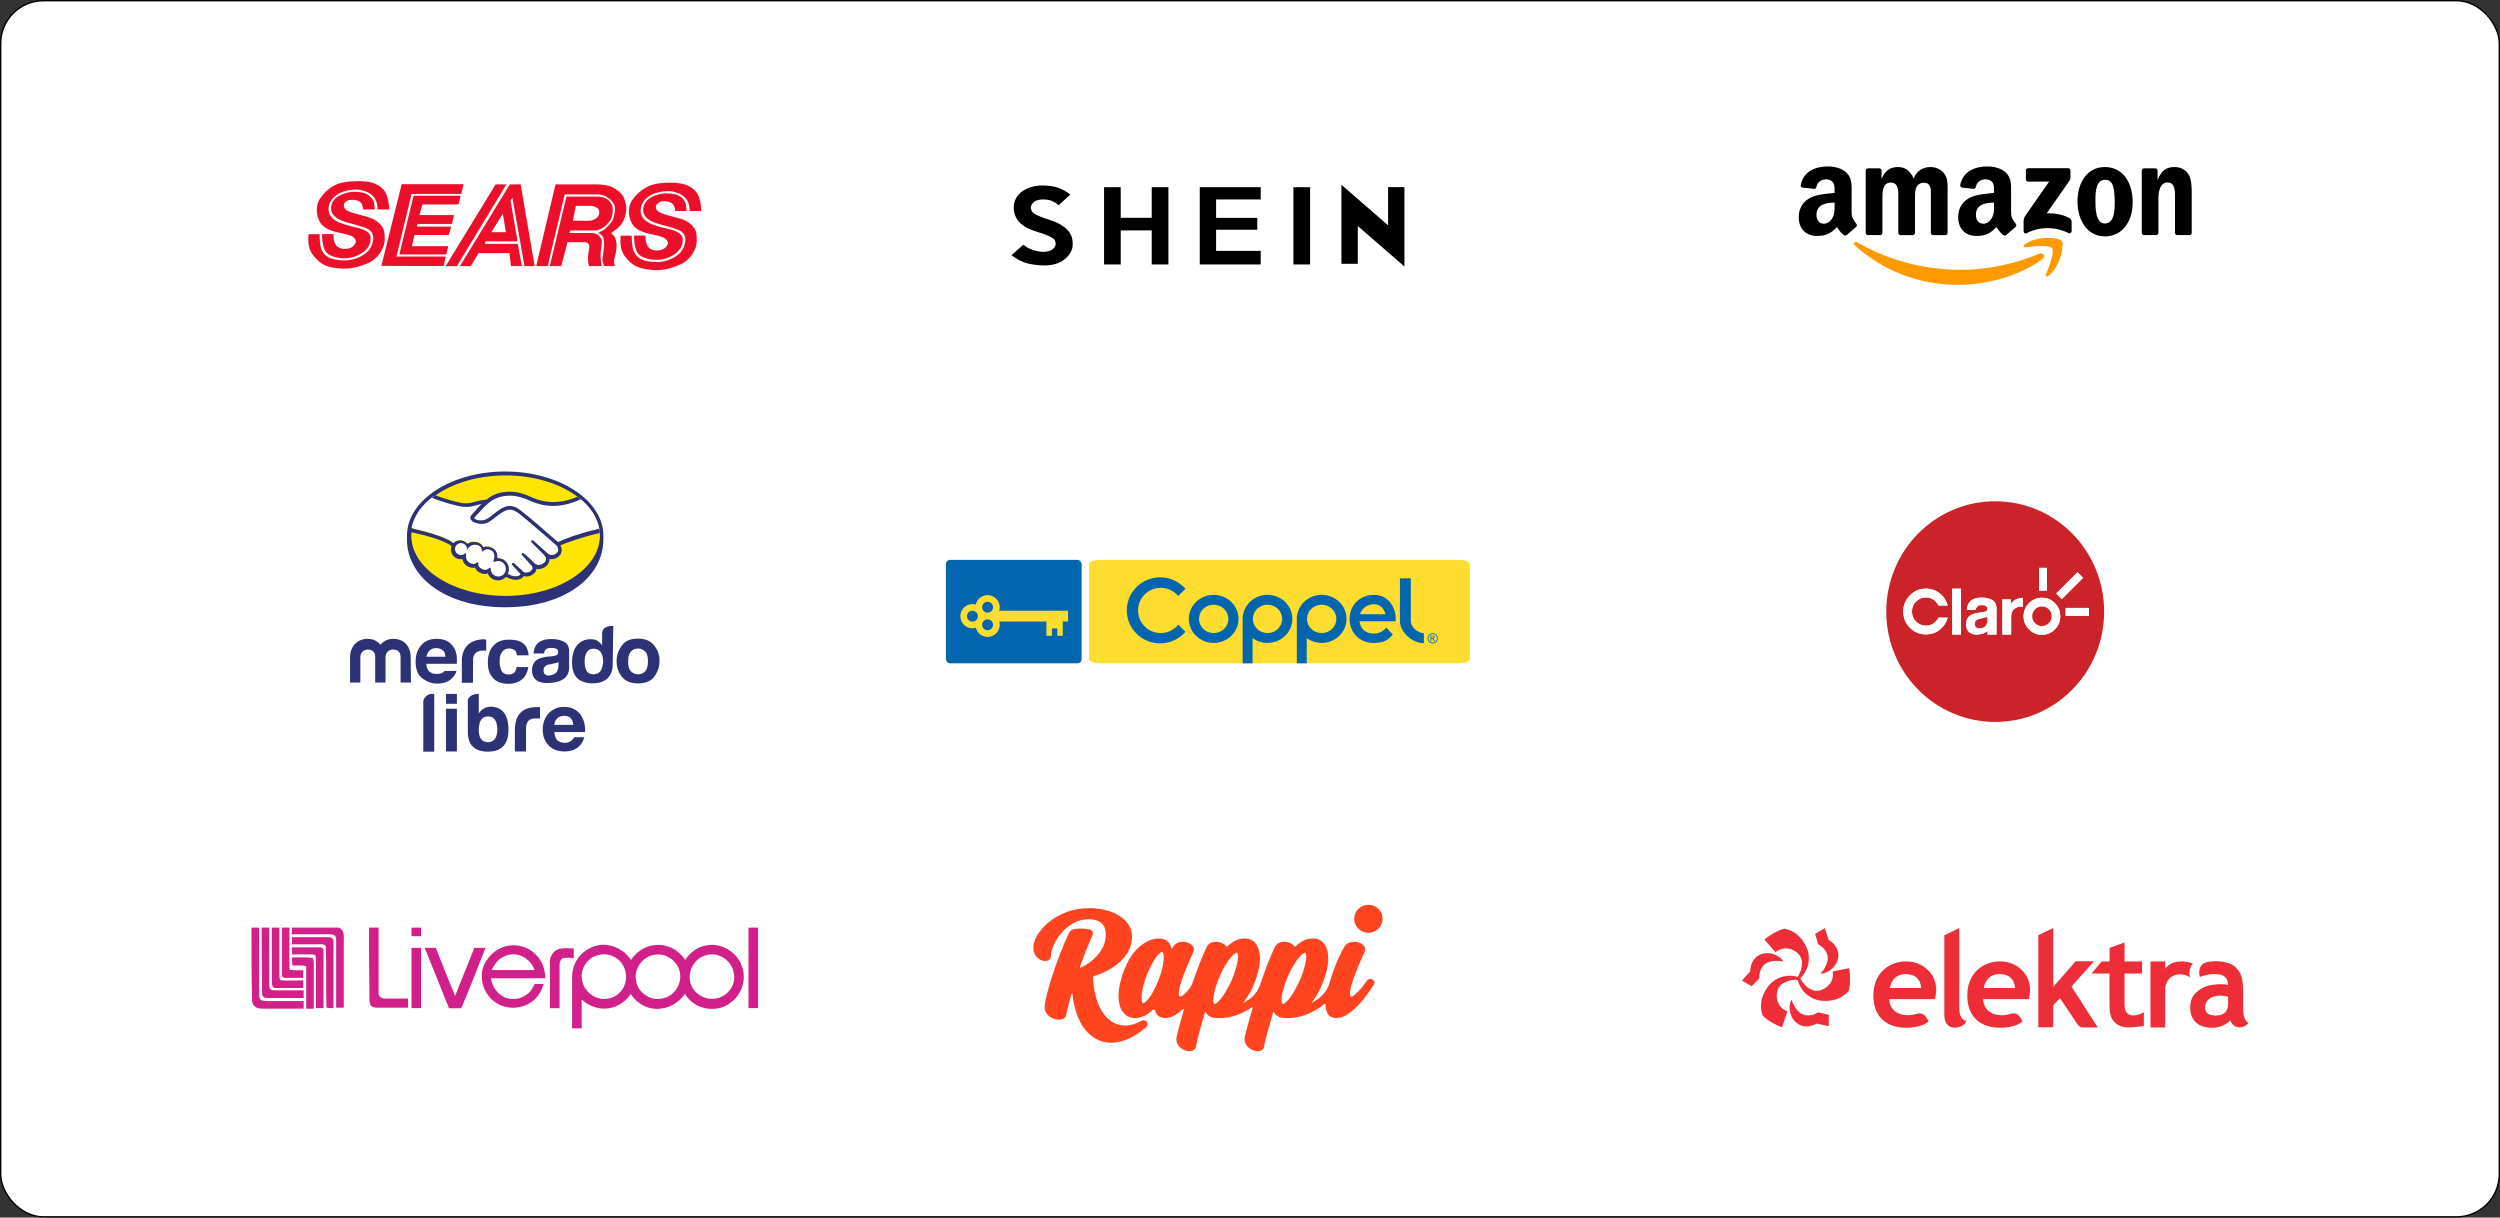 <svg xmlns="http://www.w3.org/2000/svg" id="Layer_2" viewBox="0 0 1520.67 740.6"><rect x="0" y="0" width="1520.67" height="740.6" fill="#333333" stroke="none"/><defs><style>      .cls-1 {        fill: #ed2e38;      }      .cls-1, .cls-2, .cls-3, .cls-4, .cls-5, .cls-6, .cls-7, .cls-8 {        fill-rule: evenodd;      }      .cls-2 {        fill: #ff441f;      }      .cls-3, .cls-9, .cls-10 {        fill: #fff;      }      .cls-4 {        fill: #cc2229;      }      .cls-5 {        fill: #f90;      }      .cls-11 {        fill: #d2208b;      }      .cls-12 {        fill: #ec0f29;      }      .cls-7, .cls-13 {        fill: #0266ae;      }      .cls-14 {        fill: #ffe600;      }      .cls-10 {        stroke: #000;        stroke-miterlimit: 10;        stroke-width: .85px;      }      .cls-15 {        fill: #2d3277;      }      .cls-8 {        fill: #ffdd30;      }    </style></defs><g id="Modelos_de_negocio"><g><rect class="cls-10" x=".42" y=".42" width="1519.82" height="739.76" rx="26.03" ry="26.03"></rect><g><g><g><path class="cls-5" d="M1242.41,157.57c-13.89,10.25-34.03,15.7-51.37,15.7-24.3,0-46.19-8.98-62.75-23.94-1.3-1.17-.14-2.78,1.42-1.87,17.87,10.4,39.96,16.66,62.78,16.66,15.39,0,32.32-3.19,47.89-9.8,2.35-1,4.32,1.55,2.02,3.25Z"></path><path class="cls-5" d="M1248.19,150.97c-1.78-2.27-11.74-1.08-16.22-.54-1.36.16-1.57-1.02-.34-1.88,7.95-5.58,20.98-3.97,22.49-2.1,1.53,1.89-.4,14.95-7.85,21.18-1.15.96-2.24.45-1.73-.82,1.68-4.19,5.43-13.56,3.65-15.84Z"></path></g><g><path class="cls-6" d="M1232.28,109.1v-5.43c0-.83.63-1.38,1.38-1.37h24.32c.78,0,1.4.56,1.4,1.37v4.65c0,.78-.66,1.8-1.83,3.42l-12.6,17.99c4.68-.11,9.62.59,13.87,2.98.96.54,1.21,1.33,1.29,2.12v5.79c0,.8-.87,1.72-1.79,1.24-7.48-3.92-17.42-4.35-25.7.05-.85.45-1.73-.46-1.73-1.26v-5.5c0-.88.02-2.39.91-3.73l14.6-20.94h-12.71c-.78,0-1.4-.55-1.41-1.37Z"></path><path class="cls-6" d="M1143.57,142.99h-7.4c-.7-.05-1.27-.57-1.32-1.25v-37.97c0-.76.64-1.37,1.43-1.37h6.89c.72.03,1.3.58,1.34,1.27v4.96h.14c1.8-4.79,5.18-7.03,9.74-7.03s7.53,2.24,9.6,7.03c1.8-4.79,5.87-7.03,10.22-7.03,3.11,0,6.49,1.28,8.56,4.16,2.35,3.2,1.87,7.83,1.87,11.91v23.96c0,.76-.65,1.37-1.43,1.37h-7.39c-.74-.05-1.33-.64-1.33-1.36v-20.13c0-1.6.14-5.59-.21-7.11-.55-2.56-2.21-3.28-4.35-3.28-1.8,0-3.66,1.2-4.42,3.12-.76,1.92-.69,5.11-.69,7.27v20.13c0,.76-.64,1.37-1.43,1.37h-7.39c-.74-.05-1.33-.64-1.33-1.36v-20.13c0-4.23.68-10.47-4.56-10.47s-5.11,6.07-5.11,10.47v20.13c0,.76-.64,1.37-1.43,1.37Z"></path><path class="cls-6" d="M1280.32,101.6c10.98,0,16.92,9.43,16.92,21.42s-6.56,20.78-16.92,20.78-16.64-9.43-16.64-21.18,5.94-21.02,16.64-21.02ZM1280.38,109.35c-5.46,0-5.8,7.43-5.8,12.06s-.07,14.54,5.73,14.54,6.01-7.99,6.01-12.86c0-3.2-.14-7.03-1.11-10.07-.83-2.64-2.49-3.68-4.84-3.68Z"></path><path class="cls-6" d="M1311.48,142.99h-7.37c-.74-.05-1.33-.64-1.33-1.36v-37.99c.05-.7.66-1.24,1.41-1.24h6.86c.65.03,1.18.47,1.32,1.06v5.81h.14c2.07-5.2,4.97-7.67,10.08-7.67,3.32,0,6.56,1.2,8.63,4.48,1.93,3.04,1.93,8.15,1.93,11.83v23.9c-.08.67-.69,1.19-1.42,1.19h-7.42c-.69-.04-1.24-.55-1.32-1.19v-20.62c0-4.16.48-10.23-4.63-10.23-1.8,0-3.45,1.2-4.28,3.04-1.04,2.32-1.18,4.63-1.18,7.19v20.45c-.01.76-.65,1.37-1.44,1.37Z"></path><path class="cls-6" d="M1212.9,124.86c0,2.88.07,5.29-1.39,7.85-1.18,2.08-3.05,3.36-5.12,3.36-2.84,0-4.5-2.16-4.5-5.37,0-6.3,5.65-7.45,11.01-7.45v1.6ZM1220.36,142.9c-.49.44-1.19.47-1.75.17-2.46-2.04-2.9-2.99-4.24-4.93-4.06,4.14-6.94,5.38-12.2,5.38-6.23,0-11.07-3.85-11.07-11.53,0-6.01,3.25-10.09,7.89-12.09,4.01-1.76,9.62-2.08,13.91-2.56v-.96c0-1.76.14-3.84-.9-5.37-.9-1.36-2.63-1.92-4.15-1.92-2.82,0-5.33,1.45-5.95,4.44-.13.67-.61,1.33-1.28,1.36l-7.17-.78c-.61-.14-1.28-.62-1.1-1.55,1.65-8.7,9.51-11.33,16.55-11.33,3.6,0,8.31.96,11.14,3.68,3.6,3.36,3.25,7.85,3.25,12.73v11.52c0,3.47,1.44,4.99,2.79,6.86.47.68.58,1.47-.02,1.97-1.51,1.27-4.2,3.6-5.67,4.91l-.02-.02Z"></path><path class="cls-6" d="M1115.91,124.86c0,2.88.07,5.29-1.38,7.85-1.18,2.08-3.05,3.36-5.12,3.36-2.84,0-4.5-2.16-4.5-5.37,0-6.3,5.65-7.45,11-7.45v1.6ZM1123.37,142.9c-.49.44-1.2.47-1.75.17-2.46-2.04-2.9-2.99-4.24-4.93-4.06,4.14-6.94,5.38-12.2,5.38-6.23,0-11.07-3.85-11.07-11.53,0-6.01,3.25-10.09,7.89-12.09,4.01-1.76,9.62-2.08,13.91-2.56v-.96c0-1.76.14-3.84-.9-5.37-.9-1.36-2.63-1.92-4.15-1.92-2.82,0-5.33,1.45-5.95,4.44-.13.67-.62,1.33-1.29,1.36l-7.17-.78c-.61-.14-1.28-.62-1.1-1.55,1.65-8.7,9.5-11.33,16.55-11.33,3.6,0,8.31.96,11.14,3.68,3.6,3.36,3.25,7.85,3.25,12.73v11.52c0,3.47,1.44,4.99,2.79,6.86.47.68.58,1.47-.02,1.97-1.51,1.27-4.2,3.6-5.67,4.91l-.02-.02Z"></path></g></g><g><path class="cls-15" d="M262.36,422.08h1.76v35.14h-6.65v-30.87c0-1,2.13-4.27,4.89-4.27ZM298.75,429.86c-3.26,0-5.77,1.38-7.53,4.14v-11.92h-.75c-3.26,0-5.02,1.76-5.9,3.26v-.25,20.2c0,7.91,4.14,11.92,12.42,11.92,8.28-.13,12.3-4.64,12.3-13.43s-3.51-13.68-10.54-13.93h0ZM296.74,451.45c-3.76,0-5.65-2.76-5.52-8.03.25-5.15,2.01-7.66,5.65-7.66s5.4,2.51,5.65,7.66c0,5.4-2.01,8.03-5.77,8.03ZM313.18,443.42c.25-8.53,4.39-13.3,13.3-13.3h2.01v6.9h-3.14c-3.76,0-5.4,2.38-5.4,6.27v13.8h-6.78v-13.68ZM339.03,450.32c1.13,1,2.64,1.51,4.64,1.51,1.38,0,2.64-.38,3.64-1.13s1.63-1.51,1.88-2.26h6.27c-1,3.14-2.51,5.27-4.64,6.65-2.13,1.38-4.52,2.01-7.53,2.01-2.01,0-3.89-.38-5.52-1s-3.01-1.63-4.14-2.76c-1.13-1.25-2.01-2.64-2.64-4.27s-.88-3.51-.88-5.52c0-1.88.38-3.76,1-5.4s1.51-3.14,2.64-4.27c1.13-1.25,2.51-2.13,4.14-2.89s3.39-1,5.4-1c2.13,0,4.14.38,5.77,1.25s3.01,2.01,4.02,3.39c1,1.38,1.76,3.01,2.26,4.89.5,1.76.63,3.76.5,5.77h-18.7c.25,2.38.88,4.02,1.88,5.02h0ZM347.07,436.77c-.88-.88-2.13-1.38-3.89-1.38-1.13,0-2.13.25-2.89.63s-1.38.88-1.76,1.38c-.5.63-.75,1.13-1,1.76s-.25,1.25-.38,1.76h11.55c-.13-1.88-.75-3.26-1.63-4.14h0ZM271.27,422.08h6.65v6.02h-6.65v-6.02ZM271.27,431.12h6.65v25.98h-6.65v-25.98ZM392.62,408.15c-1.13,1.25-2.64,2.01-4.52,2.01s-3.39-.75-4.52-2.01-1.51-3.39-1.51-5.9c0-2.64.5-4.52,1.51-5.77,1.13-1.25,2.64-2.01,4.52-2.01s3.39.75,4.52,2.01c1.13,1.25,1.51,3.39,1.51,5.77s-.38,4.39-1.51,5.9ZM397.89,392.59c-2.01-2.64-5.4-4.14-9.79-4.14s-7.78,1.25-9.79,4.14c-2.01,2.64-3.26,5.9-3.26,9.54s1.13,7.03,3.26,9.54c2.01,2.64,5.4,4.02,9.79,4.02s7.78-1.25,9.79-4.02c2.01-2.64,3.26-5.9,3.26-9.54.13-3.51-1-6.78-3.26-9.54M365.26,408.15c-.88,1.25-2.38,2.01-4.27,2.01s-3.39-.75-4.14-2.01c-.88-1.51-1.25-3.39-1.25-5.9,0-2.26.38-4.02,1.25-5.4.88-1.51,2.26-2.26,4.27-2.26,1.25,0,2.38.38,3.39,1.13,1.51,1.25,2.38,3.76,2.38,7.03-.38,2.26-.63,4.14-1.63,5.4h0ZM373.04,380.79s-6.78-.75-6.78,4.64v7.15c-.75-1.13-1.63-2.01-3.01-2.89-1.13-.75-2.64-.88-4.14-.88-3.39,0-6.02,1.25-8.16,3.76-2.01,2.38-3.01,6.02-3.01,10.54,0,3.76.88,7.03,3.01,9.16,2.01,2.38,6.02,3.39,9.54,3.39,12.42,0,12.17-10.54,12.17-10.54l.38-24.35ZM339.66,405.01c0,2.26-.75,3.76-1.88,4.64-1.25.75-2.64,1.25-4.02,1.25-.88,0-1.63-.13-2.26-.75s-.88-1.25-.88-2.38c0-1.25.5-2.26,1.51-2.89.5-.38,1.63-.75,3.01-.88l1.51-.38c.75-.13,1.25-.38,1.88-.38.38-.13.88-.38,1.25-.5l-.13,2.26ZM343.05,390.33c-2.26-1.13-4.64-1.63-7.53-1.63-4.27,0-7.4,1.13-9.16,3.39-1.13,1.51-1.63,3.26-1.88,5.4h6.4c.13-.88.5-1.63.88-2.26.75-.75,1.88-1.13,3.39-1.13s2.38.13,3.26.5c.75.38,1.13,1.13,1.13,2.26,0,.88-.5,1.51-1.51,1.88-.5.13-1.51.38-2.64.5l-2.26.13c-2.64.38-4.52.88-5.9,1.63-2.38,1.25-3.64,3.76-3.64,6.78,0,2.38.75,4.27,2.26,5.65,1.51,1.25,3.39,1.88,5.77,2.01,14.68.5,14.56-7.78,14.56-9.41v-9.54c.13-2.76-.88-5.02-3.14-6.15M309.79,394.47c1.63,0,2.89.5,3.76,1.51.5.75.88,1.63.88,2.64h7.15c-.38-3.64-1.63-6.27-3.76-7.53-2.01-1.51-4.89-2.01-8.28-2.01-4.02,0-7.15,1.13-9.41,3.64-2.26,2.51-3.39,5.9-3.39,10.17,0,4.02.88,7.03,3.01,9.41,2.01,2.38,5.27,3.64,9.54,3.64s7.53-1.51,9.79-4.27c1.25-1.88,2.01-3.76,2.26-5.9h-7.15c-.13,1.25-.5,2.38-1.25,3.26-.75.75-1.88,1.25-3.64,1.25-2.26,0-4.02-1.13-4.64-3.26-.38-1.13-.75-2.64-.75-4.52s.13-3.64.75-4.64c1.13-2.26,2.64-3.39,5.15-3.39M294.86,388.83c-14.93,0-13.93,13.18-13.93,13.18v13.3h6.78v-12.42c0-2.01.13-3.64.75-4.52.88-1.63,2.64-2.64,5.4-2.64h.75c.38,0,.75,0,1.13.13v-6.78h-.5q-.13-.25-.38-.25M261.23,395.73c.88-.88,2.26-1.51,4.02-1.51,1.51,0,2.89.38,4.02,1.25,1.13.88,1.63,2.26,1.63,4.02h-11.55c.38-1.51.88-2.76,1.88-3.76ZM270.26,408.15c-.13.38-.5.75-.88.88-.88.75-2.26.88-3.76.88s-2.64-.13-3.64-.88c-1.63-.88-2.64-2.89-2.64-5.27h18.57c0-2.26,0-4.02-.13-5.02-.38-2.01-.88-3.76-2.01-5.27-1.13-1.63-2.64-3.01-4.27-3.76-1.63-.75-3.76-1.13-6.02-1.13-3.76,0-6.78,1.13-9.04,3.64-2.26,2.38-3.64,5.77-3.64,10.17,0,4.64,1.25,8.16,4.02,10.17,2.64,2.01,5.65,3.26,9.04,3.26,4.14,0,7.4-1.25,9.54-3.76,1.25-1.25,2.01-2.64,2.26-4.02l-7.4.13ZM249.93,415.18h-6.27v-15.44c0-1.51-.38-4.64-4.52-4.64-2.64,0-4.64,1.88-4.64,4.64v15.44h-6.27v-15.44c0-1.51-.38-4.64-4.52-4.64-2.64,0-4.52,1.88-4.52,4.64v15.44h-6.27v-15.31c0-6.4,4.14-11.29,10.67-11.29,3.26,0,5.9,1.25,7.78,3.64,1.88-2.26,4.52-3.64,7.78-3.64,6.78,0,10.67,4.64,10.67,11.29l.13,15.31Z"></path><g><path class="cls-15" d="M367.02,325.83c0-21.46-26.73-39.03-59.74-39.03s-59.74,17.57-59.74,39.03v2.26c0,22.84,23.34,41.29,59.74,41.29s59.74-18.45,59.74-41.29v-2.26Z"></path><path class="cls-14" d="M364.89,325.83c0,20.2-25.73,36.64-57.35,36.64s-57.35-16.44-57.35-36.64,25.73-36.64,57.35-36.64,57.35,16.44,57.35,36.64Z"></path><g><path class="cls-9" d="M288.46,314.28s-.63.63-.25,1.13c.88,1.13,3.64,1.76,6.53,1.13,1.63-.38,3.89-2.13,5.9-3.76,2.26-1.76,4.52-3.64,6.78-4.27,2.38-.75,3.89-.38,4.89-.13,1.13.38,2.38,1.13,4.52,2.64,3.89,2.89,19.7,16.69,22.46,19.08,2.13-1,11.92-5.15,25.22-8.16-1.13-7.03-5.4-13.55-11.92-18.82-9.04,3.76-20.2,5.77-31.12.5,0,0-5.9-2.76-11.8-2.64-8.66.25-12.3,3.89-16.31,7.91l-4.89,5.4Z"></path><path class="cls-9" d="M338.66,331.6c-.13-.13-18.57-16.19-22.71-19.33-2.38-1.76-3.76-2.26-5.15-2.51-.75-.13-1.76,0-2.51.25-1.88.5-4.52,2.26-6.78,4.02-2.38,1.88-4.52,3.64-6.53,4.02-2.64.63-5.77-.13-7.15-1.13-.63-.38-1-.88-1.25-1.38-.5-1.25.5-2.26.63-2.38l5.02-5.52,1.76-1.76c-1.63.25-3.14.63-4.64,1-1.88.5-3.64,1-5.4,1-.75,0-4.77-.63-5.52-.88-4.64-1.25-8.66-2.51-14.68-5.27-7.15,5.4-12.05,12.05-13.43,19.45,1,.25,2.76.75,3.39.88,16.31,3.64,21.33,7.4,22.34,8.16,1-1.13,2.38-1.76,4.02-1.76,1.76,0,3.39.88,4.39,2.26.88-.75,2.26-1.38,3.89-1.38.75,0,1.51.13,2.38.38,1.88.63,2.76,1.88,3.26,3.01.63-.25,1.38-.5,2.26-.5s1.76.25,2.76.63c3.01,1.25,3.51,4.27,3.26,6.53h.63c3.64,0,6.53,2.89,6.53,6.53,0,1.13-.25,2.13-.75,3.01,1,.5,3.39,1.76,5.65,1.51,1.76-.25,2.38-.75,2.64-1.13.13-.25.38-.5.13-.75l-4.64-5.15s-.75-.75-.5-1,.75.13,1.13.38c2.38,2.01,5.15,4.89,5.15,4.89,0,0,.25.38,1.25.63.88.13,2.51,0,3.64-.88.25-.25.63-.5.75-.75,1.13-1.51-.13-3.01-.13-3.01l-5.4-6.02s-.75-.75-.5-1,.75.13,1.13.38c1.76,1.38,4.14,3.89,6.4,6.15.5.38,2.51,1.63,5.15-.13,1.63-1.13,2.01-2.38,1.88-3.39-.13-1.25-1.13-2.26-1.13-2.26l-7.28-7.4s-.75-.63-.5-1c.25-.25.75.13,1.13.38,2.38,2.01,8.66,7.78,8.66,7.78.13,0,2.26,1.63,5.02-.13,1-.63,1.63-1.51,1.63-2.64.13-1.63-1.25-2.76-1.25-2.76Z"></path><path class="cls-9" d="M303.14,341.01c-1.13,0-2.38.63-2.51.63s0-.5.13-.75,1.63-4.77-2.01-6.4c-2.76-1.25-4.52.13-5.02.75-.13.13-.25.13-.25,0,0-.75-.38-3.01-2.89-3.76-3.51-1.13-5.65,1.38-6.27,2.26-.25-2.01-1.88-3.51-4.02-3.51-2.26,0-4.02,1.76-4.02,4.02s1.76,4.02,4.02,4.02c1.13,0,2.01-.38,2.76-1.13v.13c-.13,1-.5,4.64,3.26,6.02,1.51.63,2.76.13,3.89-.63.38-.25.38-.13.38.13-.13.88,0,2.89,2.89,4.02,2.13.88,3.39,0,4.14-.75.38-.38.5-.25.5.25.13,2.64,2.38,4.77,5.02,4.77s5.02-2.26,5.02-5.02-2.26-5.02-5.02-5.02h0Z"></path></g><path class="cls-15" d="M339.41,329.72c-5.65-4.89-18.7-16.31-22.34-18.95-2.01-1.51-3.39-2.38-4.64-2.64-.5-.13-1.25-.38-2.26-.38-.88,0-1.88.13-2.89.5-2.26.75-4.52,2.51-6.78,4.27l-.13.13c-2.01,1.63-4.14,3.26-5.77,3.64-.75.13-1.38.25-2.13.25-1.76,0-3.39-.5-4.02-1.25-.13-.13,0-.38.25-.63l5.02-5.4c3.89-3.89,7.53-7.53,16.06-7.78h.38c5.27,0,10.54,2.38,11.17,2.64,5.02,2.38,10.04,3.64,15.18,3.64s10.92-1.38,16.69-4.02c-.63-.5-1.38-1.13-2.01-1.63-5.15,2.26-9.91,3.26-14.68,3.26s-9.54-1.13-14.18-3.39c-.25-.13-6.02-2.89-12.17-2.89h-.5c-7.15.13-11.17,2.64-13.8,4.89-2.64,0-4.89.75-6.9,1.25-1.76.5-3.39.88-4.89.88h-1.88c-1.76,0-10.54-2.13-17.44-4.89-.75.5-1.38,1-2.13,1.51,7.28,3.01,16.19,5.27,18.95,5.52.75,0,1.63.13,2.51.13,1.88,0,3.64-.5,5.52-1,1.13-.25,2.26-.63,3.39-.88l-1,1-5.02,5.52c-.38.38-1.25,1.51-.75,2.76.25.5.75,1,1.38,1.51,1.25.75,3.39,1.38,5.4,1.38.75,0,1.51-.13,2.13-.25,2.13-.5,4.39-2.26,6.65-4.14,1.88-1.51,4.52-3.39,6.53-4.02.63-.13,1.25-.25,1.88-.25h.5c1.38.13,2.64.63,5.02,2.38,4.14,3.14,22.59,19.2,22.71,19.33,0,0,1.13,1,1.13,2.76,0,.88-.63,1.76-1.51,2.38-.75.5-1.63.75-2.38.75-1.25,0-2.13-.63-2.13-.63,0,0-6.4-5.77-8.66-7.78-.38-.38-.75-.63-1.13-.63-.25,0-.38.13-.5.25-.38.5,0,1.13.5,1.51l7.4,7.4s.88.88,1,2.01c0,1.25-.5,2.26-1.76,3.01-.88.63-1.76.88-2.64.88-1.13,0-1.88-.5-2.13-.63l-1.13-1c-1.88-1.88-3.89-3.89-5.4-5.02-.38-.25-.75-.63-1.13-.63-.13,0-.38,0-.5.25-.13.13-.25.5.13,1.13.13.25.38.38.38.38l5.4,6.02s1.13,1.38.13,2.51l-.25.25-.5.5c-.88.75-2.13.88-2.64.88h-.75c-.5-.13-.88-.25-1.13-.5-.25-.38-3.01-3.01-5.27-4.89-.25-.25-.63-.5-1-.5-.13,0-.38.13-.5.25-.38.5.25,1.25.5,1.51l4.64,5.02s0,.13-.13.38-.75.75-2.38,1h-.63c-1.76,0-3.51-.88-4.52-1.38.38-.88.63-1.88.63-2.89,0-3.76-3.01-6.78-6.78-6.78h-.25c.13-1.76-.13-5.02-3.51-6.4-1-.38-1.88-.63-2.89-.63-.75,0-1.38.13-2.13.38-.75-1.38-1.88-2.38-3.39-2.89-.88-.25-1.63-.38-2.51-.38-1.38,0-2.64.38-3.76,1.25-1.1-1.36-2.77-2.14-4.52-2.13-1.51,0-3.01.63-4.02,1.63-1.38-1.13-7.03-4.64-22.21-8.16-.75-.13-2.38-.63-3.39-1-.13.75-.25,1.63-.38,2.51,0,0,2.76.63,3.39.75,15.44,3.39,20.58,7.03,21.46,7.66-.25.75-.38,1.51-.38,2.26,0,3.26,2.64,5.77,5.77,5.77.38,0,.75,0,1.13-.13.5,2.38,2.01,4.14,4.39,5.02.75.25,1.38.38,2.01.38.38,0,.88,0,1.38-.13.38,1.13,1.38,2.51,3.64,3.39.75.38,1.51.5,2.26.5.63,0,1.25-.13,1.76-.38,1,2.51,3.51,4.27,6.27,4.27,1.88,0,3.64-.75,4.89-2.13,1.13.63,3.39,1.76,5.77,1.76h.88c2.38-.25,3.39-1.25,3.89-1.88.13-.13.13-.25.25-.38.5.13,1.13.25,1.88.25,1.25,0,2.51-.38,3.76-1.38,1.25-.88,2.13-2.13,2.13-3.26.38.13.88.13,1.25.13,1.25,0,2.64-.38,3.89-1.25,2.38-1.51,2.76-3.64,2.76-4.89.38.13.88.13,1.25.13,1.25,0,2.51-.38,3.64-1.13,1.51-1,2.38-2.38,2.51-4.02.13-1.13-.25-2.26-.75-3.26,4.02-1.76,13.05-5.02,23.84-7.53,0-.88-.13-1.63-.38-2.51-12.93,2.76-22.59,6.9-24.97,8.03h0ZM303.14,350.68c-2.51,0-4.52-2.01-4.64-4.52,0-.25,0-.75-.5-.75-.25,0-.38.13-.63.25-.5.5-1.25,1-2.26,1-.5,0-1-.13-1.51-.38-2.64-1.13-2.76-2.89-2.64-3.64,0-.25,0-.38-.13-.5l-.13-.13h-.13c-.13,0-.25,0-.5.25-.75.5-1.51.75-2.26.75-.38,0-.88-.13-1.25-.25-3.51-1.38-3.26-4.64-3.01-5.65,0-.25,0-.38-.13-.5l-.25-.25-.25.25c-.75.63-1.63,1-2.51,1-2.01,0-3.64-1.63-3.64-3.64s1.63-3.64,3.64-3.64c1.76,0,3.39,1.38,3.64,3.14l.13,1,.5-.88c0-.13,1.51-2.38,4.27-2.26.5,0,1,.13,1.63.25,2.13.63,2.51,2.64,2.51,3.39,0,.5.38.5.38.5.13,0,.38-.13.38-.25.38-.38,1.25-1.13,2.64-1.13.63,0,1.25.13,2.01.5,3.39,1.51,1.88,5.77,1.88,5.9-.25.75-.38,1,0,1.25h.25c.13,0,.38,0,.63-.13.5-.13,1.13-.38,1.76-.38,2.51,0,4.64,2.13,4.64,4.64.13,2.76-2.01,4.77-4.52,4.77h0Z"></path></g></g><path d="M652.5,148.44c0,1.86-.41,3.52-1.24,4.97-.83,1.66-2.07,2.9-3.52,4.14-1.58,1.33-3.41,2.32-5.39,2.9-2.07.62-4.35,1.03-6.84,1.03-2.28,0-4.35-.21-6.01-.41-1.86-.21-3.52-.62-5.18-1.04-1.66-.41-3.11-1.24-4.56-1.86-1.45-.83-2.9-1.86-4.56-2.9l7.25-6.42c2.07,1.66,4.14,2.69,6.21,3.32,2.07.62,4.14,1.03,6.42,1.03,1.03,0,1.86-.21,2.69-.41.81-.22,1.58-.57,2.28-1.03.62-.42,1.03-1.04,1.45-1.45.41-.62.62-1.24.62-1.86,0-.83-.21-1.45-.42-2.07-.21-.62-.83-1.24-1.66-1.66-.83-.62-1.86-1.03-3.32-1.66-1.75-.75-3.55-1.37-5.39-1.86-1.86-.62-3.73-1.24-5.59-2.07-1.86-.83-3.32-1.86-4.56-2.9-1.24-1.04-2.49-2.49-3.11-3.94-1.03-1.86-1.45-3.73-1.45-5.8s.41-3.93,1.24-5.59c.83-1.66,2.07-3.11,3.73-4.35,1.45-1.03,3.31-2.07,5.39-2.69s4.35-1.04,6.63-1.04c3.94,0,7.46.42,10.15,1.45,2.69,1.03,5.18,2.28,7.25,4.14l-7.04,6.42c-1.24-1.03-2.69-2.07-4.35-2.69-1.66-.62-3.52-.83-5.59-.83-1.04,0-1.86.21-2.69.41-1.03.21-1.66.62-2.28,1.03-.62.42-1.04,1.04-1.45,1.66s-.62,1.24-.62,1.86c0,.83.21,1.45.62,2.07.21.62.83,1.04,1.66,1.66.83.62,1.86,1.03,3.32,1.66,1.45.62,3.11,1.24,5.18,1.86,2.69.83,4.76,1.66,6.63,2.69,1.86,1.03,3.32,2.07,4.56,3.31s2.07,2.49,2.69,3.94.83,3.11.83,4.97ZM710.71,160.87h-10.15v-20.72h-18.85v20.72h-10.15v-47.02h10.15v18.64h18.85v-18.64h10.15v47.02ZM766.85,160.87h-37.08v-47.02h37.08v7.46h-27.14v11.19h25.06v7.25h-25.06v12.84h27.14v8.29ZM796.89,160.87h-10.15v-47.02h10.15v47.02ZM854.27,113.84v48.27l-28.38-24.65v22.99h-9.94v-48.06l28.38,24.65v-23.2h9.94Z"></path><g><path class="cls-4" d="M1274.67,345.92c-3.35-8.04-8.09-15.2-14.22-21.38-6.08-6.18-13.14-10.97-21.02-14.37-8.19-3.5-16.84-5.25-25.81-5.25s-17.57,1.75-25.76,5.25c-7.93,3.4-14.99,8.19-21.07,14.37-6.13,6.18-10.87,13.34-14.22,21.38-3.45,8.29-5.2,17-5.2,26.12s1.75,17.77,5.2,26.07c3.35,8.04,8.09,15.2,14.22,21.38,6.08,6.18,13.14,10.97,21.07,14.37,8.19,3.5,16.74,5.25,25.76,5.25s17.62-1.75,25.81-5.25c7.88-3.4,14.94-8.19,21.02-14.37,6.13-6.18,10.87-13.34,14.22-21.38,3.45-8.29,5.2-17,5.2-26.07s-1.75-17.82-5.2-26.12h0ZM1242.01,363.59c3.04,0,5.72,1.08,7.93,3.3,2.16,2.22,3.25,4.89,3.25,7.98s-1.08,5.77-3.25,7.93c-2.22,2.22-4.89,3.35-7.93,3.35s-5.67-1.13-7.83-3.35c-2.22-2.16-3.3-4.84-3.3-7.93s1.08-5.77,3.3-7.98c2.16-2.22,4.79-3.3,7.83-3.3ZM1161.76,362.15c2.68-2.78,5.87-4.12,9.74-4.07,3.09-.05,5.92.93,8.4,2.88,2.42,1.91,4.02,4.38,4.84,7.37h-5.62c-.72-1.44-1.75-2.68-3.04-3.56-1.44-.93-2.94-1.39-4.58-1.39-2.37,0-4.38.88-6.03,2.52-1.7,1.7-2.52,3.71-2.47,6.08-.05,2.37.77,4.38,2.47,6.08,1.65,1.65,3.66,2.52,6.03,2.52,1.65,0,3.14-.46,4.58-1.34,1.29-.92,2.33-2.14,3.04-3.55h5.62c-.82,2.99-2.42,5.41-4.84,7.37-2.47,1.91-5.31,2.83-8.4,2.83-3.86,0-7.06-1.34-9.74-4.02-2.73-2.73-4.07-6.08-4.07-9.89s1.34-7.11,4.07-9.84h0ZM1197.92,366.37c1.44-1.91,3.97-2.89,7.57-2.83,2.32-.05,4.38.41,6.23,1.39,1.75.93,2.68,2.73,2.68,5.31v15.76h-5.36v-2.22c-1.65,1.44-3.97,2.16-6.9,2.22-1.8-.05-3.3-.57-4.38-1.49-1.24-1.13-1.85-2.68-1.8-4.59-.05-2.73.93-4.64,2.94-5.82,1.19-.67,2.73-1.13,4.64-1.39l4.12-.67c.82-.36,1.24-.93,1.24-1.65-.05-.88-.31-1.49-.93-1.8-.62-.36-1.49-.57-2.63-.52-1.34-.05-2.27.31-2.83,1.03-.36.41-.67,1.03-.77,1.96h-5.36c.16-1.96.62-3.5,1.55-4.69h0ZM1187.46,358.07h5.36v27.92h-5.36v-27.92ZM1223.11,367.35c1.08-1.49,2.37-2.47,3.81-3.04l2.06-.57,1.39-.1.05,5.46-1.65-.1c-1.03,0-2.01.31-2.94.93-.82.57-1.49,1.24-1.85,2.06-.46.77-.67,2.01-.67,3.76v10.25h-5.31v-21.43l5.1.05v2.73h0ZM1267.05,351.48l-12.93,12.93-3.4-3.4,12.93-12.93,3.4,3.4ZM1245.05,345.4v13.86h-4.79v-13.86h4.79ZM1256.49,374.56v-4.79h14.17v4.79h-14.17Z"></path><path class="cls-3" d="M1249.95,366.88c-2.22-2.22-4.89-3.3-7.93-3.3s-5.67,1.08-7.83,3.3c-2.22,2.22-3.3,4.89-3.3,7.98s1.08,5.77,3.3,7.93c2.16,2.22,4.79,3.35,7.83,3.35s5.72-1.13,7.93-3.35c2.16-2.16,3.25-4.84,3.25-7.93s-1.08-5.77-3.25-7.98h0ZM1246.19,379.04c-1.13,1.19-2.52,1.75-4.17,1.75s-2.99-.57-4.12-1.75c-1.13-1.19-1.75-2.58-1.75-4.17,0-1.7.62-3.09,1.75-4.22,1.13-1.19,2.52-1.75,4.12-1.7,1.65-.05,3.04.52,4.22,1.7,1.08,1.13,1.65,2.52,1.7,4.22-.05,1.6-.62,2.99-1.75,4.17h0Z"></path><path class="cls-4" d="M1242.01,380.79c1.65,0,3.04-.57,4.17-1.75s1.7-2.58,1.75-4.17c-.05-1.7-.62-3.09-1.75-4.22-1.13-1.19-2.52-1.75-4.17-1.7-1.6-.05-2.99.52-4.12,1.7-1.13,1.13-1.75,2.52-1.75,4.22,0,1.6.62,2.99,1.75,4.17,1.13,1.19,2.52,1.75,4.12,1.75Z"></path><path class="cls-3" d="M1171.49,358.07c-3.86-.05-7.06,1.29-9.74,4.07-2.73,2.73-4.07,5.98-4.07,9.84s1.34,7.16,4.07,9.89c2.68,2.68,5.87,4.02,9.74,4.02,3.09,0,5.92-.93,8.4-2.83,2.42-1.96,4.02-4.38,4.84-7.37h-5.62c-.71,1.42-1.75,2.64-3.04,3.55-1.44.88-2.94,1.34-4.58,1.34-2.37,0-4.38-.88-6.03-2.52-1.7-1.7-2.52-3.71-2.47-6.08-.05-2.37.77-4.38,2.47-6.08,1.65-1.65,3.66-2.52,6.03-2.52,1.65,0,3.14.46,4.58,1.39,1.29.88,2.32,2.11,3.04,3.56h5.62c-.82-2.99-2.42-5.46-4.84-7.37-2.47-1.96-5.31-2.94-8.4-2.89ZM1205.49,363.54c-3.61-.05-6.13.93-7.57,2.83-.93,1.19-1.39,2.73-1.55,4.69h5.36c.1-.93.41-1.55.77-1.96.57-.72,1.49-1.08,2.83-1.03,1.13-.05,2.01.15,2.63.52.62.31.88.93.93,1.8,0,.72-.41,1.29-1.24,1.65l-4.12.67c-1.91.26-3.45.72-4.64,1.39-2.01,1.19-2.99,3.09-2.94,5.82-.05,1.91.57,3.45,1.8,4.59,1.08.93,2.58,1.44,4.38,1.49,2.94-.05,5.25-.77,6.9-2.22v2.22h5.36v-15.76c0-2.58-.93-4.38-2.68-5.31-1.85-.98-3.92-1.44-6.23-1.39h0ZM1207.76,375.64l1.03-.57v2.16c0,1.85-.52,3.14-1.49,3.86-1.03.72-2.11,1.08-3.35,1.08-.77,0-1.39-.21-1.91-.62-.52-.46-.77-1.13-.77-2.11,0-1.08.41-1.85,1.29-2.42.52-.31,1.39-.57,2.52-.72l2.68-.67h0Z"></path><path class="cls-4" d="M1208.79,375.07l-1.03.57-2.68.67c-1.13.15-2.01.41-2.52.72-.88.57-1.29,1.34-1.29,2.42,0,.98.26,1.65.77,2.11.52.41,1.13.62,1.91.62,1.24,0,2.32-.36,3.35-1.08.98-.72,1.49-2.01,1.49-3.86v-2.16h0,0Z"></path><path class="cls-3" d="M1192.82,358.07h-5.36v27.92h5.36v-27.92ZM1226.92,364.31c-1.44.57-2.73,1.55-3.81,3.04v-2.73l-5.1-.05v21.43h5.31v-10.25c0-1.75.21-2.99.67-3.76.36-.82,1.03-1.49,1.85-2.06.93-.62,1.91-.93,2.94-.93l1.65.1-.05-5.46-1.39.1-2.06.57h0ZM1254.12,364.41l12.93-12.93-3.4-3.4-12.93,12.93,3.4,3.4ZM1245.05,359.26v-13.86h-4.79v13.86h4.79ZM1256.49,369.77v4.79h14.17v-4.79h-14.17Z"></path></g><path class="cls-1" d="M1093.54,596.06c-1.7-.18-5.13-.19-8.71,1.88-5.07,2.93-4.7,9.64-2.81,12.92,1.89,3.28,5.2,4.32,5.2,4.32l-3.31,9.71s-7.83-2.96-11.83-7.25c-1.84-5.94-1.02-11.27,2.96-17.06,3.8-5.54,11.38-8.54,18.32-6.36,1.01-1.38,2.73-4.35,2.73-8.48,0-5.86-5.99-8.89-9.78-8.89s-6.34,2.34-6.34,2.34l-6.75-7.72s6.48-5.31,12.2-6.61c6.06,1.38,10.27,4.75,13.3,11.09,2.9,6.06,1.7,14.12-3.65,19.04.69,1.57,2.4,4.54,5.98,6.6,5.07,2.93,10.69-.75,12.59-4.03,1.89-3.28,1.14-6.66,1.14-6.66l10.06-1.99s1.36,8.26-.37,13.87c-4.22,4.56-9.25,6.51-16.26,5.97-6.7-.52-13.08-5.59-14.66-12.68ZM1107.34,592.33s5.05-5.44,4.34-10.54c-.71-5.11-5.75-7.38-5.75-7.38l-1.88-6.41,5.95-3.41,2.32,7.15s5.89,3.16,5.9,9.21c0,6.05-5.42,11.03-10.87,11.39ZM1084.93,584.89s-7.23-1.65-11.3,1.52c-4.07,3.17-3.51,8.67-3.51,8.67l-4.62,4.83-5.93-3.45,5.03-5.58s-.21-6.68,5.03-9.71c5.24-3.03,12.26-.83,15.3,3.72ZM1089.69,608.01s2.19,7.09,6.96,9.03c4.78,1.94,9.27-1.29,9.27-1.29l6.49,1.58-.02,6.85-7.35-1.57s-5.68,3.52-10.93.5c-5.24-3.02-6.85-10.21-4.43-15.11ZM1176.92,607.74h-27.68s-.4,4.95,4.15,7.9c4.55,2.95,10.53,1.67,11.81,1.2,1.28-.48,4.39-1.04,6.06,1.44s1.91,2.95,1.91,2.95c0,0-3.59,3.91-13.8,3.91s-19.7-5.18-19.86-19.3c-.16-14.12,9.89-21.06,19.86-21.06s18.35,7.18,18.35,17.39c0,2.95-.8,5.58-.8,5.58ZM1168.55,600.96h-18.98s.96-8.45,9.49-8.45,9.41,6.38,9.49,8.45ZM1182.68,617.6v-48.71l9.08-4.38v48.81c0,4.27,1.5,7.16,4.38,7.69-1.6,4.8-13.46,7.26-13.46-3.42ZM1234.04,607.74h-27.68s-.4,4.95,4.15,7.9c4.55,2.95,10.53,1.67,11.81,1.2,1.28-.48,4.39-1.04,6.06,1.44s1.91,2.95,1.91,2.95c0,0-3.59,3.91-13.8,3.91s-19.7-5.18-19.86-19.3c-.16-14.12,9.89-21.06,19.86-21.06s18.35,7.18,18.35,17.39c0,2.95-.8,5.58-.8,5.58h0ZM1225.66,600.96h-18.98s.96-8.45,9.49-8.45,9.41,6.38,9.49,8.45ZM1239.83,624.86v-55.97l9.08-4.38v35.8l13.67-15.61h11.11l-13.67,15.38,16.02,24.89h-8.76c-2.03,0-2.78-.64-4.06-2.56-1.28-1.92-10.15-15.27-10.15-15.27l-4.17,4.32v13.41h-9.08ZM1283.19,613.97c-.09-2.83-.09-12.84-.06-21.79h-10.94l6.2-7.37h4.77c.02-4.8.04-8.22.04-8.22l9.08-3.31v11.54h10.68v7.37h-10.68v18.91c0,3.85,1.71,9.51,11.75,4.7v8.22s-9.93,1.92-14.21.11c-4.27-1.82-6.47-5.44-6.62-10.15ZM1308.08,584.81h8.97v4.43c1.59-2.14,6.37-6.65,16.88-3.15-1.71,1.6-2.88,5.55-1.71,8.55-3.93-3.13-13.49-3.49-15.17,5.93v24.41h-8.97v-40.16ZM1338.1,594.31s-2.46-7.8,4.91-9.19c7.37-1.39,14.21.64,16.56,2.99,2.35,2.35,4.81,4.81,4.81,13.99v10.57c0,4.06.64,8.12,3.31,9.61-2.03,2.99-8.65,4.49-11.11-1.6-3.31,3.53-9.4,5.77-16.34,3.74-6.94-2.03-8.87-8.55-7.69-14.85,1.17-6.3,8.22-9.83,12.71-10.47,4.49-.64,8.33-.64,9.93.21.21-4.81-2.67-6.73-7.69-6.84-5.02-.11-9.4,1.82-9.4,1.82ZM1355.29,606.28v4.17c0,2.99-.85,7.26-7.58,7.26s-6.41-4.06-6.41-5.66,2.14-8.44,13.99-5.77h0Z"></path><g><path class="cls-11" d="M152.98,564.24h4.64v40.35c0,1.27,0,2.45.93,3.38.59.93,1.86.59,2.79.93h23.38v4.64h-25.24c-1.86,0-3.71-.34-4.9-1.86-1.27-1.27-1.27-2.79-1.27-4.31-.34-14.43-.34-28.62-.34-43.14Z"></path><path class="cls-11" d="M159.14,564.24h4.64v34.78c0,.93,0,2.19.93,2.79.59.59,1.86.59,2.79.59h17.22v4.64h-21.27c-1.27,0-2.45,0-3.12-.59-.93-.59-.93-1.86-.93-2.79-.25-13.25-.25-26.17-.25-39.42Z"></path><path class="cls-11" d="M165.31,564.24h4.64v29.88c0,.93.34,2.19,1.27,2.19,4.31.34,8.95,0,13.25,0v4.64h-16.63c-1.52.34-2.45-1.27-2.45-2.79-.08-11.4-.08-22.54-.08-33.93Z"></path><path class="cls-11" d="M171.47,564.24h4.64c0,8.61-.34,16.97,0,25.58,2.79.59,5.57.34,8.36.34v4.64h-10.8c-.93,0-2.19-.34-2.19-1.52v-29.04Z"></path><path class="cls-11" d="M177.63,564.24h27.43c1.86-.34,3.04,1.27,3.71,2.79.59,1.86.34,3.71.34,5.23v40.69h-4.64v-41.28c0-1.27-.34-2.45-1.52-3.04-.93-.34-1.86-.34-2.79-.34h-22.79c.25-1.27.25-2.53.25-4.05Z"></path><path class="cls-11" d="M224.48,564.24h5.82v39.42c-.34,1.86,1.27,3.71,3.38,3.71h14.52v5.57h-18.82c-1.52,0-3.71-.34-4.31-2.19-.34-1.52-.34-3.04-.34-4.31-.25-13.84-.25-28.03-.25-42.21Z"></path><path class="cls-11" d="M250.31,564.24h5.82v5.23h-5.82v-5.23Z"></path><path class="cls-11" d="M455.27,564.24h5.82v48.96h-5.82v-48.96Z"></path><path class="cls-11" d="M177.63,570.06h22.45c1.52,0,3.04,1.27,2.79,2.79v40.35c-1.52,0-3.12,0-4.31-.34-.34-12.32,0-24.31-.34-36.64,0-1.27-1.27-1.86-2.45-1.86h-18.15v-4.31Z"></path><path class="cls-11" d="M177.63,576.22h16.97c1.52,0,2.45,1.27,2.19,2.79v34.19h-4.64v-29.88c0-.59,0-1.27-.34-2.19-.59-.59-1.86-.59-2.45-.59h-11.73c0-1.18,0-2.7,0-4.31Z"></path><path class="cls-11" d="M250.31,576.56h5.82v36.64h-5.82v-36.64Z"></path><path class="cls-11" d="M258.33,576.56h6.75c3.97,9.88,7.68,19.42,11.73,29.29,3.97-9.88,7.68-19.42,11.73-29.29h6.75c-4.64,11.73-9.2,23.72-14.18,35.45-.34.34-.34,1.27-.93,1.27h-7.09c-4.9-12.41-9.79-24.4-14.77-36.72Z"></path><path class="cls-11" d="M334.47,584.92c0-3.97,3.04-7.68,7.09-8.02,2.45-.34,4.9,0,7.43,0v5.82c-2.19,0-3.97-.34-6.16,0-1.52.34-2.45,2.19-2.45,3.71v26.84h-5.82c-.08-9.29-.08-18.82-.08-28.36Z"></path><path class="cls-11" d="M304.84,576.56c6.75-3.04,15.11-1.52,20.34,3.38,4.31,3.71,6.5,9.54,6.5,15.11h-33.01c.59,4.9,3.97,9.88,8.61,11.73,5.57,2.19,11.99.34,15.7-4.31.93-1.27,1.52-2.79,2.19-3.97h5.57c-1.27,3.97-3.38,8.02-6.75,10.47-4.31,3.38-10.13,4.64-15.45,3.71-5.57-.93-10.47-4.64-12.92-9.29-2.45-3.97-3.04-8.95-2.19-13.59,1.6-5.82,5.91-10.8,11.4-13.25ZM305.52,582.39c-3.12,1.52-4.9,4.64-6.5,7.68h26.17c-.93-2.45-2.19-4.64-4.31-6.16-3.97-3.97-10.47-4.56-15.36-1.52Z"></path><path class="cls-11" d="M451.22,587.62c-2.79-8.36-12.32-14.18-20.93-12.66-5.57.59-10.47,4.31-13.59,8.95-3.97-6.5-11.73-10.13-19.08-8.95-5.57.59-10.8,4.31-13.84,8.95-3.04-4.64-8.02-8.02-13.59-8.95-6.75-1.27-14.18,1.86-18.49,7.68-2.45,3.38-3.71,7.68-3.71,11.73v31.15h5.82v-17.56c3.71,3.38,8.61,5.57,13.84,5.57,6.5,0,12.66-3.71,16.04-8.95,3.71,6.16,11.06,9.88,18.15,8.95,5.82-.59,11.4-3.97,14.77-8.95,1.86,3.12,4.64,5.57,7.68,7.09,6.16,3.04,14.18,2.79,19.75-1.52,7.18-4.9,10.3-14.52,7.18-22.54ZM369.93,607.37c-6.75,1.52-14.18-3.38-15.7-10.47-1.86-7.09,3.04-14.77,10.13-16.04,7.09-1.86,14.77,3.12,16.04,10.13,2.11,7.18-3.12,15.45-10.47,16.38ZM402.51,607.37c-6.75,1.52-14.18-3.38-15.45-10.13-1.86-7.09,3.04-14.77,10.13-16.29,7.09-1.86,14.77,3.12,16.29,10.13,1.69,7.34-3.55,15.36-10.97,16.29ZM435.18,607.37c-7.09,1.27-14.52-3.97-15.45-10.8-1.27-6.5,3.04-13.84,9.54-15.45,7.43-2.45,15.7,2.79,16.97,10.47,1.94,7.18-3.63,14.86-11.06,15.79Z"></path><path class="cls-11" d="M177.63,582.39c4.31,0,8.36-.34,12.66.34.34.93.59,2.19.59,3.38v27.43h-4.64v-25.91c-2.79-.59-5.57-.34-8.36-.34-.25-1.77-.25-3.29-.25-4.9Z"></path></g><g id="layer1"><path id="path2" class="cls-2" d="M794.26,584.79c-.3,1.61-.76,3.46-1.39,5.5-.63,2.04-1.44,4.2-2.39,6.38-1.03,2.2-2.11,4.26-3.18,6.12-1.06,1.84-2.13,3.42-3.15,4.7-1,1.25-1.92,2.17-2.74,2.74-.62.43-.97.48-1.09.48-.06,0-.1,0-.15-.03-.1-.05-.45-.28-.6-1.38-.14-1.01-.06-2.33.22-3.93.3-1.65.76-3.52,1.39-5.55.62-2.03,1.43-4.19,2.4-6.4.96-2.2,2-4.25,3.12-6.09,1.11-1.85,2.18-3.41,3.2-4.65.99-1.21,1.92-2.12,2.75-2.7.62-.43.97-.48,1.09-.48.06,0,.1,0,.14.03.1.04.45.28.6,1.38.14,1.01.06,2.31-.22,3.87M752.75,584.79c-.3,1.61-.76,3.46-1.39,5.5-.63,2.06-1.44,4.21-2.39,6.38-1.04,2.21-2.11,4.27-3.18,6.12-1.07,1.84-2.13,3.42-3.15,4.7-1,1.25-1.92,2.17-2.75,2.74-.62.43-.96.48-1.08.48-.06,0-.1,0-.15-.03-.1-.05-.45-.28-.6-1.38-.14-1-.07-2.32.22-3.93.29-1.64.76-3.51,1.39-5.55.62-2.03,1.43-4.19,2.4-6.4.96-2.2,2.01-4.25,3.11-6.09,1.11-1.85,2.19-3.41,3.21-4.65.99-1.21,1.92-2.12,2.75-2.7.62-.43.97-.48,1.09-.48.06,0,.1,0,.14.03.1.04.45.28.6,1.38.14,1.01.06,2.31-.22,3.87M707.77,584.37c-.18,1.63-.54,3.5-1.06,5.54-.52,2.04-1.23,4.19-2.11,6.39-.88,2.19-1.82,4.25-2.79,6.12-.95,1.83-1.91,3.39-2.86,4.63-.92,1.21-1.79,2.12-2.58,2.69-.58.42-.91.47-1.02.47-.05,0-.09,0-.14-.03-.11-.05-.47-.29-.66-1.4-.18-1.02-.19-2.34-.05-3.92.15-1.6.48-3.45,1-5.47.51-2.03,1.23-4.18,2.11-6.39.89-2.22,1.83-4.27,2.79-6.12.95-1.82,1.91-3.4,2.87-4.69.92-1.24,1.79-2.16,2.57-2.73.58-.42.91-.47,1.02-.47.05,0,.09,0,.14.03.11.05.49.3.73,1.43.21,1.01.22,2.32.05,3.92M798.72,570.81c2.17,0,4.04.67,5.56,1.98,1.46,1.27,2.5,3.08,3.1,5.38.58,2.23.7,4.93.35,8.03-.34,3.06-1.23,6.55-2.66,10.37-1.35,3.61-2.89,6.79-4.58,9.45-.82,1.29-1.66,2.5-2.52,3.61-.11.14.05.33.21.24.5-.27.99-.56,1.48-.88,1.11-.72,2.18-1.49,3.19-2.31,2.83-2.29,4.89-5.39,5.88-8.87.6-2.1,1.26-4.18,1.98-6.22,1.18-3.37,2.45-6.52,3.76-9.36,1.3-2.83,2.38-4.95,3.22-6.3.95-1.54,2.27-2.5,3.95-2.85,1.57-.33,3.07-.31,4.44.06,1.41.38,2.56,1.08,3.42,2.08.94,1.09,1.14,2.33.59,3.59-.17.43-.6,1.43-1.29,2.96-.7,1.54-1.48,3.33-2.38,5.5-.87,2.08-1.77,4.33-2.66,6.68-.87,2.31-1.56,4.47-2.03,6.42-.46,1.89-.64,3.47-.54,4.68.1,1.16.54,1.16.78,1.16.34,0,.93-.16,1.86-.92.89-.74,1.84-1.63,2.81-2.66.97-1.03,1.91-2.14,2.77-3.3.79-1.06,1.47-1.99,2.02-2.78.48-.69,1.24-1.08,2.09-1.08.9,0,1.77.45,2.22,1.14.44.68.43,1.49-.04,2.22-.59.91-1.61,2.45-3.13,4.69-1.51,2.22-3.31,4.5-5.35,6.8-2.08,2.33-4.36,4.39-6.77,6.14-2.53,1.84-5.1,2.77-7.61,2.77-2.27,0-3.97-.79-5.04-2.34-.98-1.42-1.47-3.32-1.47-5.66v-.37c0-.28-.32-.43-.54-.26-.48.38-.97.76-1.47,1.13-2.95,2.2-6.36,4.06-10.13,5.54-3.37,1.32-7.08,2-11.03,2h-.8s-.81-.04-.81-.04c-2.69,0-4.69-.85-5.94-2.51-.22-.29-.43-.59-.61-.9-.14-.25-.52-.21-.6.07-.41,1.35-.79,2.66-1.14,3.9-.77,2.68-1.43,5-2,7.1-.58,2.1-1.08,4.01-1.5,5.7-.4,1.62-.68,2.93-.82,3.91v.04c-.37,1.84-1.62,2.49-2.6,2.71-.44.1-.89.15-1.35.15-.83,0-1.72-.16-2.62-.48-1.37-.49-2.61-1.32-3.67-2.49-1.1-1.21-1.66-2.73-1.66-4.51,0-.36.09-1.15.8-4.06.53-2.14,1.24-4.81,2.13-7.93.6-2.11,1.28-4.42,2.03-6.88.09-.3-.25-.54-.5-.37-2.63,1.79-5.58,3.34-8.79,4.6-3.37,1.32-7.08,2-11.03,2-.53,0-1.08-.01-1.61-.04-2.69,0-4.68-.85-5.94-2.51-.22-.29-.42-.59-.6-.9-.15-.25-.52-.2-.6.07-.41,1.35-.79,2.66-1.15,3.9-.77,2.69-1.43,5.02-2,7.1-.58,2.1-1.09,4.01-1.5,5.7-.4,1.62-.67,2.94-.82,3.91v.04c-.37,1.84-1.62,2.49-2.6,2.71-.44.1-.89.15-1.35.15-.83,0-1.72-.16-2.62-.48-1.37-.48-2.6-1.32-3.67-2.49-1.1-1.21-1.66-2.73-1.66-4.51,0-.36.09-1.15.8-4.06.53-2.16,1.24-4.83,2.12-7.93.52-1.84,1.1-3.81,1.74-5.93.09-.32-.3-.56-.54-.33-1.1,1.01-2.24,1.94-3.4,2.8-2.5,1.84-5.04,2.78-7.56,2.78-2.27,0-3.97-.79-5.04-2.34-.43-.63-.77-1.35-1.01-2.17-.22-.72-1.14-.95-1.67-.4-.74.77-1.55,1.47-2.42,2.09-1.14.8-2.4,1.48-3.78,2-1.41.54-2.94.81-4.55.81-2.17,0-4.07-.66-5.65-1.96-1.54-1.26-2.68-3.05-3.39-5.31-.69-2.2-.95-4.9-.76-8.03.19-3.09.89-6.56,2.09-10.32,2.56-7.8,5.89-13.58,9.92-17.21,4.1-3.7,8.26-5.57,12.36-5.57,1.74,0,3.21.35,4.36,1.03,1.14.68,2.02,1.58,2.61,2.67.4.74.69,1.53.86,2.37.03.15.23.18.31.04.21-.37.41-.71.59-1.01.95-1.53,2.25-2.49,3.89-2.85,1.53-.33,3.03-.31,4.44.06,1.45.38,2.63,1.09,3.49,2.08.94,1.09,1.14,2.33.58,3.59-.16.43-.58,1.4-1.29,2.96-.69,1.53-1.49,3.37-2.38,5.5-.88,2.1-1.78,4.35-2.66,6.68-.88,2.31-1.56,4.47-2.03,6.42-.46,1.9-.64,3.47-.54,4.68.1,1.16.54,1.16.78,1.16.34,0,.94-.16,1.86-.92.51-.42,1.04-.9,1.59-1.42,2.11-2.03,3.52-4.25,4.47-7.01,1.25-3.66,2.57-7.27,3.93-10.76,1.45-3.71,2.86-7.03,4.19-9.89.7-1.48,1.8-2.48,3.28-2.95,1.38-.45,2.8-.54,4.19-.28,1.39.27,2.61.82,3.62,1.65.45.37.81.76,1.07,1.18.07.11.15.12.25.03,1.19-1.1,2.51-2.11,3.94-3.02,2.08-1.33,4.44-2,7.01-2,2.17,0,4.04.67,5.55,1.98,1.46,1.27,2.51,3.08,3.1,5.38.58,2.23.7,4.93.35,8.03-.34,3.05-1.24,6.55-2.66,10.37-1.35,3.62-2.89,6.8-4.58,9.45-.82,1.29-1.66,2.5-2.52,3.61-.11.14.06.33.21.24.49-.27.99-.56,1.48-.88.8-.51,1.57-1.06,2.31-1.63,2.83-2.15,4.95-5.1,6.07-8.45l.44-1.31c1.33-3.93,2.74-7.81,4.18-11.52,1.45-3.71,2.86-7.04,4.2-9.89.7-1.48,1.8-2.47,3.28-2.95,1.38-.45,2.8-.54,4.19-.28,1.39.27,2.61.82,3.62,1.64.45.37.81.77,1.07,1.18.07.11.15.12.25.03,1.19-1.1,2.51-2.11,3.94-3.02,2.08-1.33,4.44-2,7.01-2h0ZM662.71,552.39c3.12,0,6.24.36,9.29,1.07,3.07.72,5.85,1.8,8.27,3.24,2.45,1.45,4.45,3.27,5.97,5.41,1.54,2.18,2.32,4.73,2.32,7.59,0,3.08-.69,5.96-2.04,8.58-1.34,2.59-3.19,4.95-5.49,7.02-2.28,2.06-4.98,3.87-8.03,5.39-2.51,1.25-5.18,2.32-7.96,3.18-.18.06-.24.15-.23.33.06,1.36.16,2.71.3,4,.16,1.49.36,2.94.62,4.31.25,1.35.55,2.67.89,3.91.27.96.56,1.9.88,2.79.2.57.41,1.12.63,1.64.43,1.05.91,2.06,1.42,2.99.5.92,1.04,1.79,1.61,2.58.55.78,1.15,1.51,1.77,2.18.6.65,1.24,1.25,1.9,1.78.64.52,1.31.99,2,1.39.67.4,1.38.74,2.09,1.02.71.28,1.44.5,2.17.67.74.16,1.5.27,2.27.32.77.05,1.56.04,2.36-.03.81-.07,1.64-.2,2.46-.39.84-.2,1.7-.45,2.55-.77.88-.33,1.76-.72,2.63-1.17.33-.17.67-.35,1.01-.54,1.09-.62,2.48-.33,3.21.68.73,1.01.57,2.4-.38,3.21-.46.4-.93.79-1.39,1.16-1.12.9-2.24,1.74-3.34,2.49-1.04.71-2.1,1.37-3.15,1.96-.52.3-1.07.59-1.63.86-1.07.54-2.16,1.01-3.23,1.41-1.07.39-2.14.72-3.19.97-1.04.25-2.1.43-3.12.53-.73.07-1.47.11-2.18.11-.29,0-.58,0-.87-.02-.99-.04-1.98-.16-2.94-.34-.47-.09-.95-.2-1.42-.33-.45-.12-.92-.27-1.38-.43-.89-.32-1.77-.71-2.62-1.17-.83-.45-1.64-.97-2.42-1.54-.63-.46-1.24-.98-1.82-1.52-.7-.65-1.38-1.38-2.03-2.14-.64-.76-1.25-1.58-1.82-2.44-.57-.86-1.11-1.77-1.61-2.72-.49-.95-.96-1.95-1.39-2.99-.42-1.03-.82-2.11-1.17-3.24-.35-1.11-.67-2.28-.96-3.48-.28-1.2-.53-2.45-.73-3.71-.18-1.11-.34-2.27-.46-3.45-.04-.35-.55-.4-.65-.06-.44,1.53-.85,3.02-1.2,4.44-.45,1.78-.86,3.4-1.23,4.86-.36,1.43-.62,2.57-.77,3.41-.3,1.48-1.28,2.42-2.86,2.73-1.36.27-2.82.15-4.32-.33-1.48-.48-2.83-1.3-4.01-2.46-1.24-1.21-1.86-2.74-1.86-4.53,0-1.46.37-3.77,1.14-7.06.75-3.21,1.82-7.01,3.2-11.31,1.37-4.26,3.03-8.96,4.93-13.96,1.63-4.29,3.47-8.62,5.45-12.88.65-1.4,2-2.36,3.55-2.53,3.51-.4,6.56-.3,9.14.3,1.56.36,2.39,2.03,1.74,3.46-1.66,3.66-3.2,7.31-4.57,10.87-1.11,2.88-2.17,5.73-3.18,8.5-.1.28.19.53.45.41,1.34-.61,2.66-1.32,3.95-2.14,2.12-1.34,4.05-2.94,5.73-4.75,1.68-1.81,3.06-3.86,4.1-6.08,1.02-2.2,1.54-4.59,1.54-7.11,0-3.24-.91-5.63-2.71-7.11-1.82-1.49-4.38-2.25-7.61-2.25-3.45,0-6.59.8-9.36,2.39-2.84,1.63-5.29,3.63-7.3,5.94-2.02,2.34-3.61,4.83-4.72,7.42-1.11,2.56-1.67,4.81-1.67,6.68,0,1.34-.72,2.31-2.02,2.72-1.14.37-2.41.31-3.7-.16-1.24-.46-2.4-1.36-3.43-2.68-1.04-1.32-1.56-3.12-1.56-5.33,0-1.93.75-4.21,2.28-6.96,1.49-2.68,3.7-5.29,6.55-7.76,2.85-2.46,6.45-4.6,10.7-6.35,4.28-1.76,9.22-2.66,14.69-2.66h0ZM832.35,550.34c4.77,0,8.63,3.81,8.63,8.52s-3.87,8.52-8.63,8.52-8.63-3.81-8.63-8.52,3.87-8.52,8.63-8.52Z"></path></g><g><rect class="cls-13" x="575.38" y="340.53" width="82.54" height="62.97" rx="2.55" ry="2.55"></rect><path class="cls-8" d="M669.51,340.53h217.43c3.96,0,7.16,1.14,7.16,2.55v57.86c0,1.41-3.21,2.55-7.16,2.55h-217.43c-3.96,0-7.16-1.14-7.16-2.55v-57.86c0-1.41,3.21-2.55,7.16-2.55Z"></path><path class="cls-8" d="M600.73,361.99c4.07,0,7.37,3.3,7.37,7.37,0,.74-.11,1.46-.31,2.13h41.87v6.57h-3.22v8.66h-3.3v-4.5h-3.22v4.5h-3.43v-8.66h-28.65c.18.63.27,1.3.27,1.99,0,4.07-3.3,7.37-7.37,7.37-3.44,0-6.32-2.35-7.14-5.54-.66.19-1.36.3-2.08.3-4.07,0-7.37-3.3-7.37-7.37s3.3-7.37,7.37-7.37c.71,0,1.39.1,2.03.28.74-3.28,3.68-5.73,7.19-5.73h0ZM598.2,377.9c-.17.38-.38.73-.61,1.07-.12.34-.18.7-.18,1.07,0,1.83,1.49,3.32,3.32,3.32s3.32-1.49,3.32-3.32-1.49-3.32-3.32-3.32c-1.01,0-1.92.45-2.53,1.17h0ZM594.04,376.96c.17-.37.38-.73.61-1.07.12-.34.18-.7.18-1.08,0-1.83-1.49-3.32-3.32-3.32s-3.32,1.49-3.32,3.32,1.49,3.32,3.32,3.32c1.01,0,1.92-.45,2.53-1.17h0ZM600.73,366.04c1.83,0,3.32,1.49,3.32,3.32s-1.49,3.32-3.32,3.32-3.32-1.49-3.32-3.32,1.49-3.32,3.32-3.32Z"></path><path class="cls-7" d="M705.67,351.16c6.15,0,11.66,2.71,15.38,6.99l-4.4,4.4c-2.53-3.06-6.35-5.01-10.63-5.01-7.61,0-13.77,6.16-13.77,13.76s6.17,13.76,13.77,13.76c4.34,0,8.2-2,10.73-5.13l4.35,4.35c-3.72,4.31-9.25,7.05-15.43,7.05-11.21,0-20.29-8.99-20.29-20.08s9.08-20.08,20.29-20.08h0ZM738.25,361.83c8.35,0,15.12,6.54,15.12,14.62s-6.77,14.62-15.12,14.62-15.12-6.54-15.12-14.62,6.77-14.62,15.12-14.62ZM738.25,367.82c4.93,0,8.92,3.86,8.92,8.63s-3.99,8.63-8.92,8.63-8.92-3.86-8.92-8.63,3.99-8.63,8.92-8.63ZM770.99,361.83c8.35,0,15.12,6.54,15.12,14.62s-6.77,14.62-15.12,14.62c-3.41,0-6.56-1.09-9.09-2.94v15.36h-6.03v-28.38h.06c.7-7.45,7.17-13.28,15.05-13.28ZM770.99,367.82c4.93,0,8.92,3.86,8.92,8.63s-3.99,8.63-8.92,8.63-8.92-3.86-8.92-8.63,3.99-8.63,8.92-8.63ZM803.94,361.83c8.35,0,15.12,6.54,15.12,14.62s-6.77,14.62-15.12,14.62c-3.41,0-6.56-1.09-9.09-2.94v15.36h-6.03v-28.38h.06c.7-7.45,7.17-13.28,15.05-13.28ZM803.94,367.82c4.93,0,8.92,3.86,8.92,8.63s-3.99,8.63-8.92,8.63-8.92-3.86-8.92-8.63,3.99-8.63,8.92-8.63ZM835.71,361.83c8.84,0,13.28,7.59,13.28,14.69l-.12,1.37h-.06s0-.04-.01,0h-21.89c.7,4.26,3.16,7.51,8.93,7.51,3.03,0,5.71-1.47,7.35-3.73l4.03,4.27c-2.77,3.14-5.03,5.14-11.5,5.14-9.14,0-14.81-6.54-14.81-14.62s5.98-14.62,14.81-14.62ZM842.75,373.61c-.6-2.71-2.74-6.11-6.92-6.11s-7.38,2.56-8.58,6.11h15.5ZM851.53,377.89v-26.09h6.61v26.09c0,3.59,4.41,7.26,7.95,7.26v6.09c-7.08,0-14.56-6.77-14.56-13.35ZM871.44,385.16c.52,0,1.03.13,1.53.4.5.27.89.65,1.17,1.15.28.5.42,1.02.42,1.56s-.14,1.06-.41,1.55c-.27.5-.66.88-1.15,1.16-.5.28-1.01.41-1.55.41s-1.06-.14-1.55-.41c-.5-.27-.88-.66-1.16-1.16-.27-.5-.41-1.01-.41-1.55s.14-1.06.42-1.56c.28-.5.67-.88,1.17-1.15.5-.27,1.01-.4,1.54-.4ZM871.44,385.67c-.44,0-.87.11-1.28.34-.42.22-.74.55-.97.96-.23.42-.35.85-.35,1.3s.12.88.35,1.29c.23.41.55.73.96.96.41.23.85.35,1.3.35s.88-.12,1.29-.35c.41-.23.74-.55.96-.96.23-.41.34-.84.34-1.29s-.12-.89-.35-1.3c-.23-.42-.56-.74-.97-.96s-.84-.34-1.28-.34ZM870.07,390v-3.35h1.15c.4,0,.68.03.86.09.18.06.32.17.42.32.1.15.16.32.16.49,0,.24-.09.46-.26.64-.17.18-.41.28-.7.31.12.05.21.11.29.18.14.13.3.35.5.66l.41.66h-.66l-.3-.53c-.23-.42-.42-.68-.57-.78-.1-.08-.24-.11-.43-.11h-.32v1.42h-.54ZM870.61,388.11h.66c.31,0,.53-.05.64-.14.11-.09.17-.22.17-.37,0-.1-.03-.19-.08-.26-.06-.08-.13-.14-.23-.18-.1-.04-.28-.06-.55-.06h-.62v1.01Z"></path></g><g id="_x23_214e9eff"><path class="cls-12" d="M208.12,111.08c3.54-.71,7.14-.93,10.74-.89,2.63.09,5.3.25,7.83,1.02,2.42.84,4.79,2.1,6.49,4.06,1.88,2.15,2.71,4.98,3.14,7.74.22,1.45.36,2.92.36,4.41-2.33-.01-4.67-.01-7,0-.04-2.85-.7-5.89-2.69-8.03-2.44-2.46-5.86-3.78-9.28-4.04-2.11-.17-4.22.09-6.29.51-2.5.54-5.01,1.41-7.04,2.98-1.86,1.48-3.52,3.42-4.18,5.76-.6,2.21-.47,4.73.8,6.68,1.37,2.07,3.58,3.42,5.85,4.31,3.84,1.47,7.87,2.27,11.84,3.29,1.67.39,3.27,1.15,4.69,2.14.93.7,1.85,1.63,2.01,2.85.26,2.2-.17,4.53-1.43,6.37-1.24,1.88-3.07,3.27-5.01,4.38-3.35,1.94-7.29,2.75-11.13,2.42-2.21-.19-4.44-.61-6.47-1.53-1.88-.81-3.49-2.33-4.2-4.28-1.03-2.81-1.21-5.83-1.29-8.8,2.33,0,4.66.01,6.98,0-.1,2.3.16,4.79,1.56,6.69,1.06,1.51,2.95,2.15,4.71,2.3,1.89.12,3.91-.25,5.44-1.43.84-.83,1.73-1.79,1.89-3,.06-.86-.42-1.64-.97-2.27-.71-.81-1.75-1.22-2.74-1.59-2.97-1.05-6.11-1.43-9.14-2.23-2.82-.86-5.73-1.96-7.77-4.19-1.91-2.07-2.81-4.89-3.08-7.64-.26-2.75.22-5.63,1.7-7.99.6-.89,1.24-1.73,1.92-2.53,3-3.61,7.1-6.47,11.76-7.48Z"></path><path class="cls-12" d="M401.17,111.49c1.73-.22,3.49-.36,5.24-.36,1.56,0,3.11-.03,4.66.12,2.28.19,4.6.49,6.72,1.41,2.3.93,4.45,2.37,5.91,4.42,1.37,1.96,2.07,4.31,2.44,6.65.25,1.53.41,3.08.42,4.63h-7.01c-.03-2.79-.7-5.75-2.59-7.89-2.1-2.17-4.98-3.48-7.93-3.99-2.97-.52-6.01-.12-8.9.6-2.84.74-5.7,1.98-7.64,4.25-2.01,2.14-3.13,5.17-2.68,8.09.22,1.7,1.13,3.27,2.42,4.39,1.67,1.48,3.74,2.44,5.83,3.17,3.48,1.21,7.1,1.96,10.67,2.88,1.5.36,2.92,1.05,4.2,1.89.99.68,1.99,1.57,2.26,2.79.2,1.29.09,2.62-.2,3.9-.52,2.24-2.04,4.13-3.81,5.53-2.75,2.17-6.1,3.56-9.59,3.96-3.27.33-6.65-.04-9.73-1.16-2.14-.77-4.07-2.33-4.89-4.5-1.08-2.85-1.18-5.94-1.32-8.95,2.34,0,4.67.01,7.01,0-.07,1.8.07,3.65.76,5.33.51,1.25,1.41,2.4,2.65,2.98,2.24,1.05,4.95.96,7.2-.03,1.08-.44,1.88-1.32,2.5-2.27.38-.6.64-1.34.44-2.05-.25-.95-.96-1.69-1.7-2.28-1.19-.77-2.58-1.18-3.94-1.54-1.67-.44-3.38-.74-5.06-1.11-1.91-.38-3.75-.96-5.53-1.72-2.46-1.03-4.7-2.79-5.88-5.22-1.92-3.91-2.23-8.79-.15-12.7,1.22-2.1,2.87-3.93,4.66-5.56,2.44-2.17,5.33-3.91,8.47-4.85,1.35-.42,2.75-.63,4.12-.81Z"></path><path class="cls-12" d="M244.32,112.04h37.63c-.47,1.98-.93,3.96-1.37,5.94h-30.22c-3.07,12.69-6.15,25.36-9.21,38.05h29.94c-.39,1.92-.81,3.84-1.18,5.78-7.42.01-14.83-.06-22.25-.03-5.22-.09-10.46.04-15.68-.07,4.1-16.56,8.25-33.1,12.34-49.66Z"></path><path class="cls-12" d="M301.49,112.15h6.53c-10.01,16.6-20.08,33.16-30.12,49.76h-6.84c2.79-4.69,5.69-9.3,8.51-13.95,7.3-11.95,14.62-23.86,21.91-35.81Z"></path><path class="cls-12" d="M310.09,112.15c2.21-.01,4.42.01,6.62-.01,2.85,16.59,5.67,33.17,8.51,49.76h-6.18c-2.47-13.87-4.92-27.73-7.38-41.6-.35.6-.81,1.15-1.09,1.78,1.41,8.24,2.81,16.49,4.26,24.71h-19.31c-.26.52-.6,1.02-.84,1.54h20.24c.83,4.53,1.67,9.04,2.53,13.55-2.21-.01-4.44,0-6.65,0-.28-2.63-.58-5.25-.9-7.89-6.27.03-12.54-.01-18.81.01-1.54,2.63-3.17,5.24-4.73,7.86-2.2.01-4.39,0-6.59.01,6.24-10.21,12.47-20.44,18.71-30.67,3.86-6.33,7.76-12.67,11.61-19.05M305.86,129.98c-2.31,3.75-4.7,7.48-7,11.25,2.95.01,5.89,0,8.85,0-.64-3.74-1.21-7.51-1.85-11.25Z"></path><path class="cls-12" d="M337.88,112.15h21.97c1.5.01,3-.04,4.5.04,2.75.25,5.59.48,8.13,1.63,2.43,1.38,4.85,3.03,6.45,5.38.77,1.09,1.03,2.43,1.4,3.68.45,1.59.74,3.24.6,4.89-.09,1.43-.45,2.82-.87,4.18-.57,1.75-1.28,3.48-2.47,4.89-.68.86-1.54,1.56-2.31,2.33-1.18.87-2.39,1.7-3.58,2.56.97.97,2.05,1.94,2.59,3.23.52,1.53.8,3.16.77,4.77-.2,2.1-.41,4.2-.9,6.24-.22,1.08-.74,2.1-.8,3.2.09.92.45,1.78.64,2.69h-6.55c-.51-1.43-1.12-2.88-.96-4.42.15-1.7.41-3.4.65-5.09.33-1.88.33-3.78.25-5.67-.04-1.18-.45-2.34-1.15-3.3-.61-.87-1.57-1.5-2.62-1.66,1.37-.7,2.82-1.29,4.07-2.21.83-.57,1.44-1.37,2.17-2.05,1.38-1.32,2.71-2.84,3.24-4.71.28-1.09.51-2.21.77-3.32.41-1.8.41-3.81-.55-5.46-2.08-3.61-6.24-5.89-10.4-5.73h-19.41c-3.46,14.55-6.91,29.1-10.36,43.65-2.34,0-4.69-.01-7.01,0,3.88-16.56,7.86-33.13,11.76-49.73Z"></path><path class="cls-12" d="M206.04,119.2c3.16-1.7,6.75-2.68,10.35-2.52,1.79.09,3.61.28,5.33.83,1.43.45,2.76,1.27,3.74,2.42.8.86,1.64,1.78,1.92,2.95.36,1.48.51,3.03.63,4.54-2.39,0-4.77-.01-7.14,0-.01-1.25-.29-2.52-.96-3.58-.48-.76-1.21-1.38-2.05-1.67-1.83-.67-3.88-.9-5.78-.38-1.15.31-2.17,1.09-2.72,2.15-.6,1.34.1,2.97,1.25,3.77,1.63,1.16,3.61,1.7,5.51,2.24,3.43,1,6.95,1.69,10.29,3.03.96.36,1.83.92,2.66,1.53,2.01,1.45,3.9,3.36,4.5,5.85.68,3.23.73,6.71-.45,9.84-1.44,3.43-3.81,6.53-6.91,8.61-1.54,1.05-3.3,1.69-5.03,2.34-4.38,1.6-9.08,2.58-13.75,2.17-3.43-.25-6.93-.67-10.08-2.12-1.85-.86-3.43-2.17-4.85-3.62-2.17-2.12-3.96-4.74-4.58-7.73-.48-2.43-.47-4.93-.22-7.41,2.24.01,4.5,0,6.74,0-.01,1.13.04,2.26.07,3.39.15,1.92.29,3.87.93,5.7.84,2.02,2.27,3.87,4.23,4.92.68.36,1.4.65,2.14.89,5.05,1.45,10.62,1.57,15.54-.41,2.26-.92,4.42-2.12,6.18-3.83,2.18-2.12,3.35-5.17,3.52-8.18.01-1.35-.33-2.74-1.18-3.81-.97-1.28-2.43-2.07-3.9-2.6-3.58-1.37-7.32-2.17-10.99-3.24-2.37-.65-4.7-1.6-6.69-3.07-1.43-1.06-2.6-2.59-2.85-4.39-.54-3.46,1.54-7.01,4.61-8.6Z"></path><path class="cls-12" d="M403.06,117.76c2.08-.26,4.2-.15,6.27.19,1.67.29,3.36.74,4.77,1.72.86.57,1.43,1.44,2.02,2.27.61.9,1.03,1.94,1.15,3.01.13,1.13.29,2.26.44,3.38h-7.01c-.06-1.57-.45-3.24-1.63-4.36-.68-.7-1.64-.99-2.56-1.27-1.79-.48-3.81-.55-5.49.33-.8.51-1.6,1.16-1.95,2.08-.35.9-.01,1.92.48,2.69.81,1.03,2.07,1.59,3.26,2.08,2.82,1.05,5.78,1.69,8.69,2.49,2.52.73,5.15,1.38,7.32,2.95,2.02,1.4,3.86,3.27,4.54,5.69.41,1.72.52,3.49.48,5.25-.07,1.88-.39,3.77-1.19,5.49-1.69,3.64-4.42,6.91-8.06,8.72-4.39,2.1-9.15,3.62-14.04,3.83-1.79.1-3.59-.07-5.37-.28-2.75-.32-5.53-.79-8.06-1.96-1.37-.63-2.6-1.48-3.7-2.5-2.43-2.17-4.6-4.82-5.47-8-.7-2.68-.67-5.49-.42-8.22,2.24.01,4.47.01,6.71,0,.06,2.18.1,4.36.45,6.52.17,1.05.36,2.11.86,3.07.55,1.12,1.22,2.2,2.12,3.07,1.27,1.31,2.98,2.08,4.73,2.53,3.19.79,6.52,1.13,9.79.7,3.3-.42,6.47-1.66,9.22-3.52,1.83-1.25,3.42-2.95,4.31-5.01.71-1.66,1.21-3.45,1.15-5.27-.03-1.13-.38-2.26-1.03-3.19-.84-1.13-2.05-1.94-3.35-2.46-2.82-1.18-5.81-1.89-8.74-2.71-2.37-.67-4.82-1.22-7.03-2.34-1.66-.81-3.29-1.83-4.38-3.35-.87-1.18-1.22-2.69-1.13-4.15.15-2.94,2.04-5.59,4.54-7.04,2.27-1.28,4.77-2.08,7.32-2.43Z"></path><path class="cls-12" d="M251.08,121.06c.19-.65.28-1.35.52-1.99,9.53-.01,19.06,0,28.59,0-.45,1.76-.81,3.54-1.29,5.3-7.32-.04-14.64-.01-21.96-.01-.6,2.15-1.18,4.31-1.8,6.46h21c-.42,1.79-.84,3.58-1.24,5.38h-20.98c-.09.55-.2,1.09-.31,1.64h20.78c-.45,1.7-.97,3.38-1.43,5.08-6.95.04-13.92,0-20.88.03-.51,2.27-1.03,4.53-1.5,6.79,7.36-.01,14.72,0,22.07-.01-.39,1.69-.81,3.38-1.22,5.06-9.5,0-19.02-.01-28.52,0,2.72-11.25,5.44-22.48,8.16-33.73Z"></path><path class="cls-12" d="M344.54,119.6c6.56.01,13.11,0,19.67,0,1.44.12,2.9.39,4.19,1.05,1.45.83,2.76,1.99,3.56,3.48.57,1.02.77,2.21.73,3.36.03,1.79-.09,3.65-.83,5.31-.44,1-1.18,1.83-1.85,2.68-.9,1.08-1.83,2.17-3.01,2.94-1.31.79-2.76,1.29-4.22,1.75-5.25.04-10.52,0-15.77.03-.2.51-.42,1.02-.67,1.51h13.37c1.48.12,3.07.33,4.26,1.29.93.95,1.85,2.04,2.04,3.4.15,1.15-.01,2.31-.16,3.46-.26,1.94-.54,3.88-.52,5.85-.01,2.08.23,4.15.67,6.18-2.59-.01-5.18.01-7.76-.01-.41-1.78-.73-3.59-.6-5.43.13-1.72.31-3.43.67-5.11.35-1.08.17-2.3-.52-3.2-.55-.6-1.38-.84-2.17-.84-3.48,0-6.94.01-10.42,0-1.28,4.86-2.58,9.72-3.84,14.58-2.31.01-4.63,0-6.94.01,3.38-14.08,6.75-28.2,10.11-42.3M348.46,134.27c3.17.01,6.34-.01,9.52.03,1.56-.06,3.17-.42,4.45-1.35.9-.74,1.78-1.64,2.02-2.84.17-1,.01-2.07-.45-2.97-.76-.92-1.96-1.29-3.04-1.72-.57-.28-1.21-.19-1.82-.19h-8.88c-.6,3-1.19,6.02-1.8,9.04Z"></path></g></g></g></g></svg>
